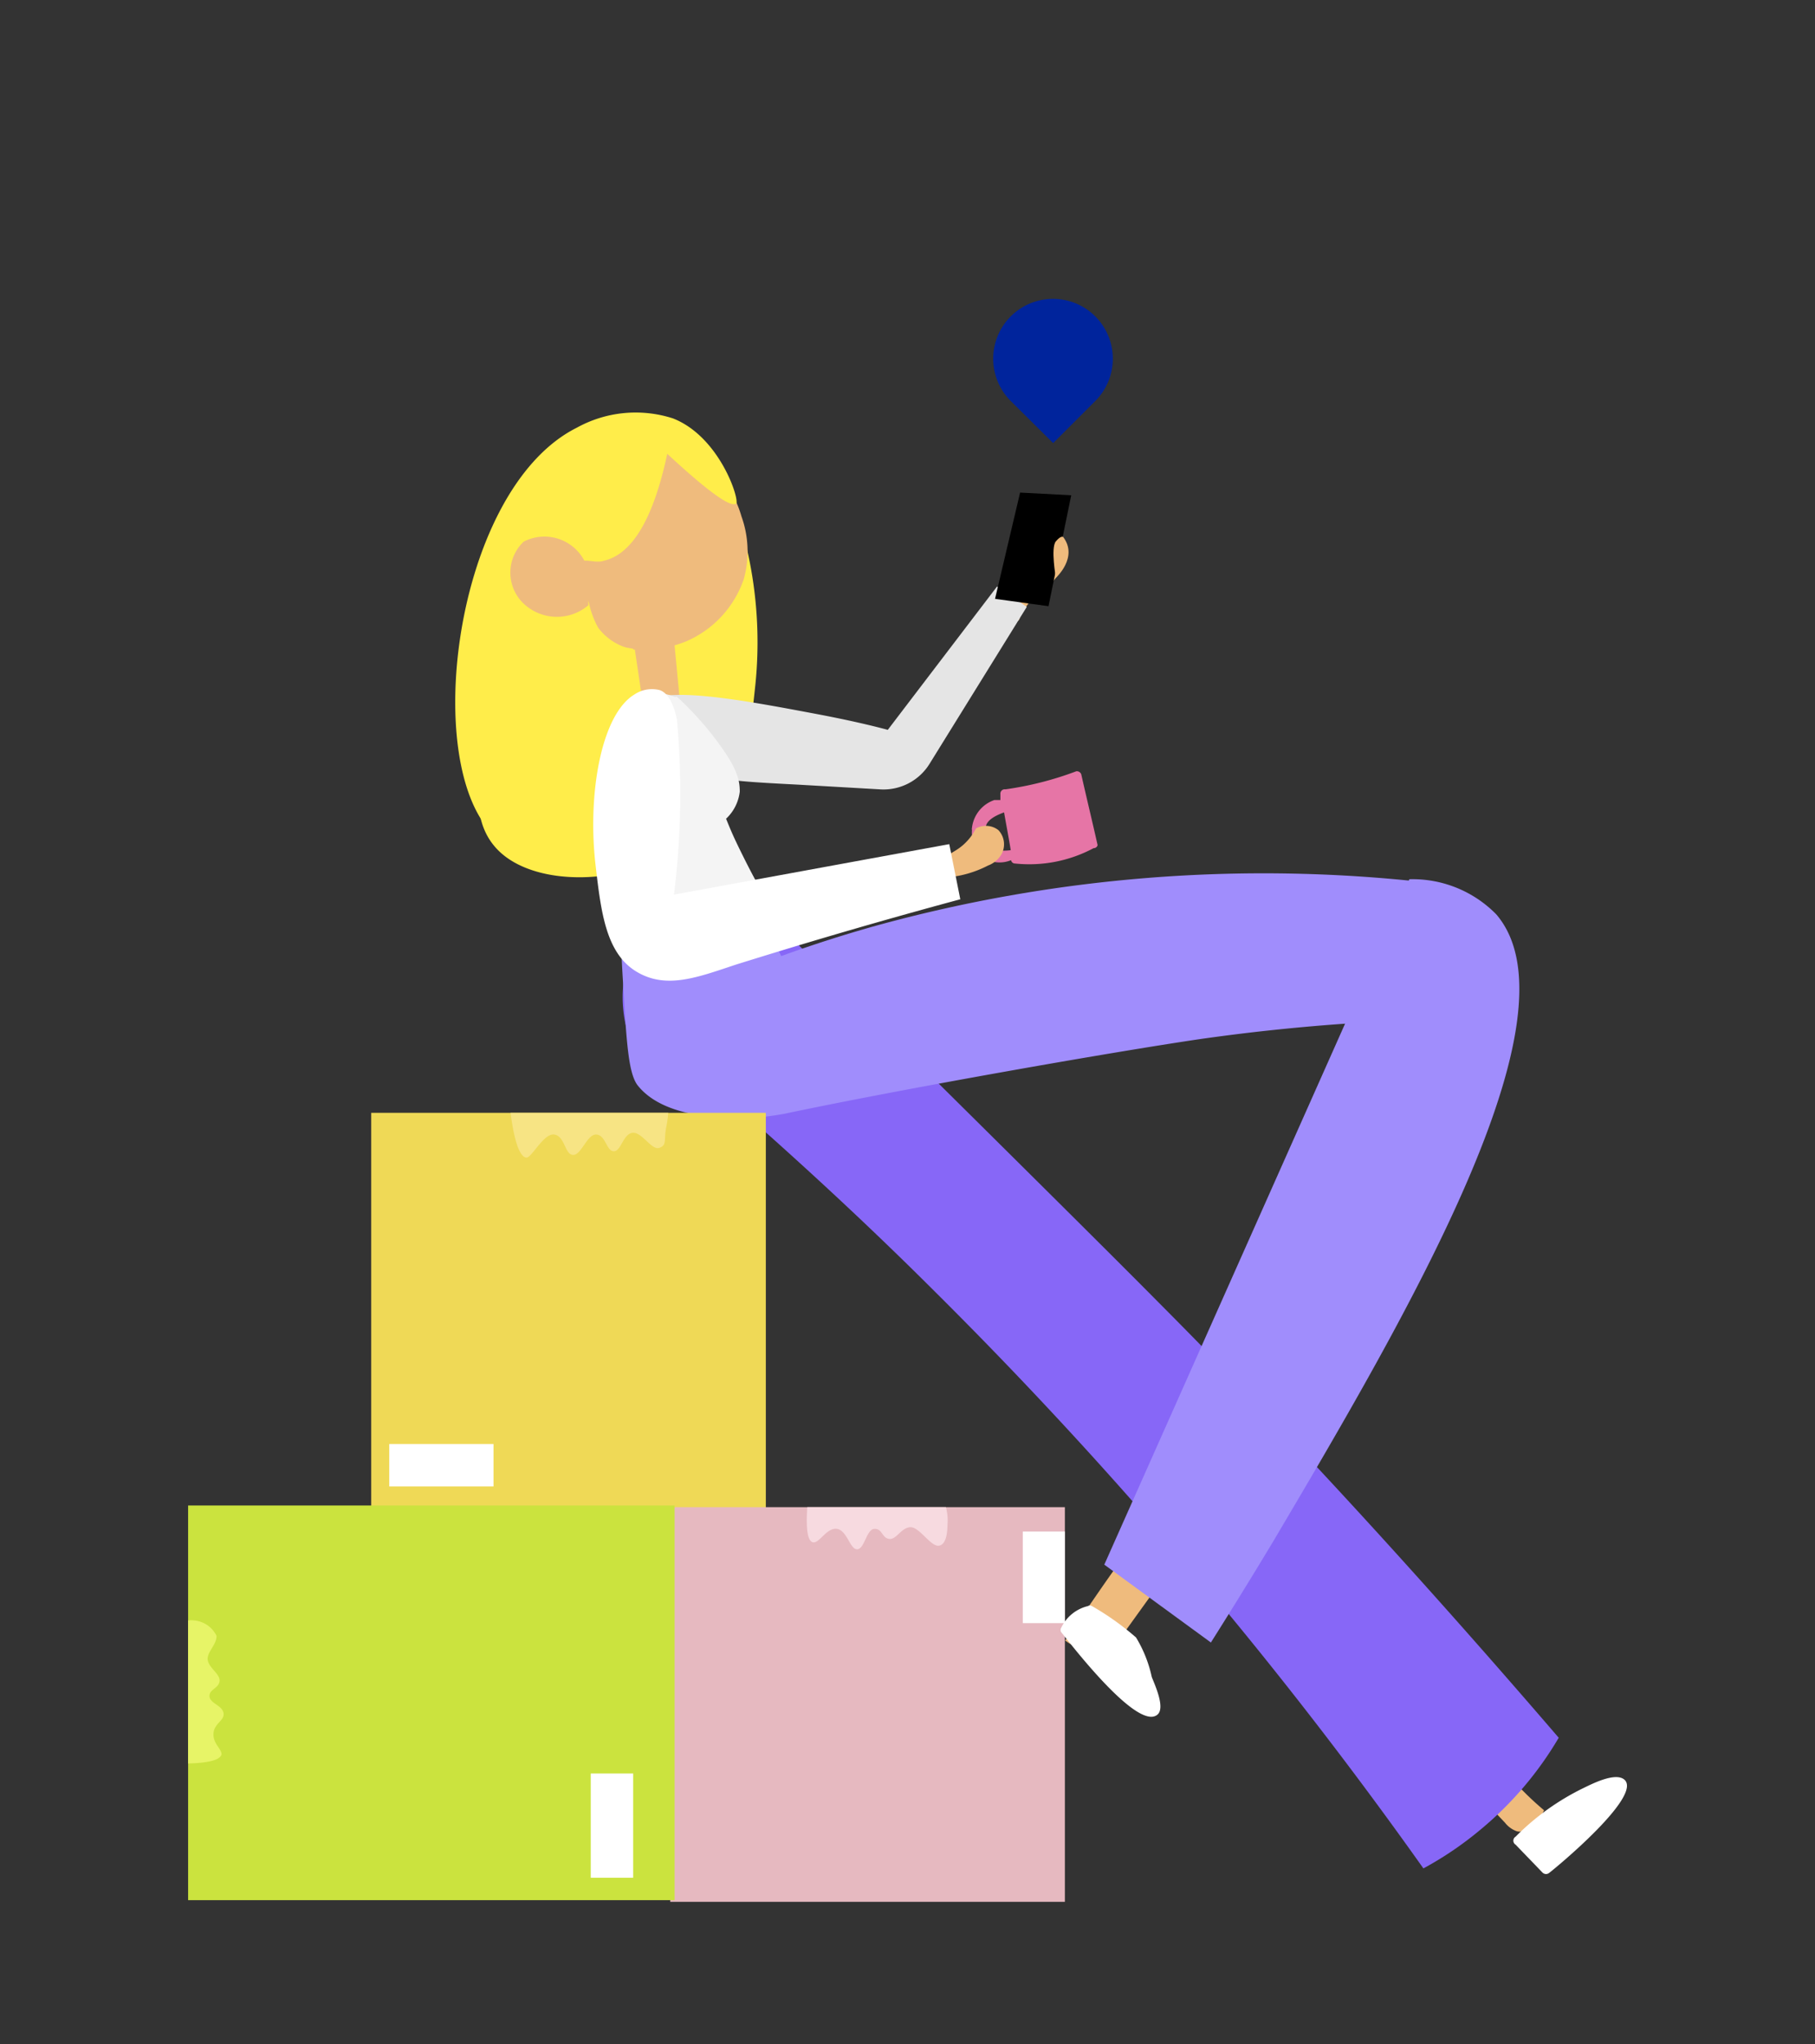 <?xml version="1.0" encoding="utf-8"?>
<svg xmlns="http://www.w3.org/2000/svg" id="Layer_1" data-name="Layer 1" viewBox="0 0 54.32 61.17">
  <rect x="0" y="0" width="54.32" height="61.17" fill="#333333" stroke="none"/>
  <defs>
    <style>.cls-1{fill:#ffed4a;}.cls-2{fill:#efbb7d;}.cls-3{fill:#e675a6;}.cls-4{fill:#8767f7;}.cls-5{fill:#e5e5e5;}.cls-6{fill:#f4f4f4;}.cls-7{fill:#a08dfc;}.cls-8{fill:#fff;}.cls-9{fill:#efd956;}.cls-10{fill:#f7e484;}.cls-11{fill:#e6b9c0;}.cls-12{fill:#f7dae0;}.cls-13{fill:#cbe33e;}.cls-14{fill:#e7f467;}.cls-15{fill:#00249c;}</style>
  </defs>
  <path class="cls-1" d="M21.61,14.18a12.5,12.5,0,0,1,1,6.28c-.17,1.61-.34,3.35-1.73,4.55-1.79,1.55-5,1.65-6.1.29-1.5-1.82.91-6,2.82-8.14A13.28,13.28,0,0,1,21.61,14.18Z"/>
  <g id="Layer_13" data-name="Layer 13">
    <path class="cls-2" d="M44.14,53.59l.9.95a.78.78,0,0,0,.36.26.56.56,0,0,0,.51-.16,1.79,1.79,0,0,0,.3-.47,9.29,9.29,0,0,1-1.31-1.35,1.38,1.38,0,0,0-.29-.3.44.44,0,0,0-.4-.08.28.28,0,0,0-.17.34"/>
    <path class="cls-3" d="M32.85,25.29c-.16-.71-.33-1.41-.49-2.12a.14.14,0,0,0-.15-.09,9.85,9.85,0,0,1-2.12.54.13.13,0,0,0-.15.14c0,.06,0,.12,0,.18l-.18,0a1,1,0,0,0-.67.83.15.15,0,0,0,0,.07,1,1,0,0,0,.34.83.92.92,0,0,0,.83.07h0a.12.12,0,0,0,.12.1,4.08,4.08,0,0,0,2.35-.46A.12.12,0,0,0,32.85,25.29Zm-2.6.15a1.5,1.5,0,0,1-.42,0c-.27-.05-.33-.43-.33-.66s.3-.38.55-.47C30.12,24.71,30.19,25.07,30.25,25.44Z"/>
    <path class="cls-2" d="M30.52,18.46a3.12,3.12,0,0,1,.39-.56c.25-.33.36-.21.61-.51s.33-.41.26-.67a.65.65,0,0,0-.66-.44c-.17,0-.33.18-.67.51a1.44,1.44,0,0,0-.22.27.94.94,0,0,0,0,.72l-.14.64c.12.1.29.21.39.15A.15.15,0,0,0,30.52,18.46Z"/>
    <path class="cls-4" d="M34.7,39c-1.75-1.77-6.36-6.33-8.63-8.58l-3.72-3.67-2.18,0a3.87,3.87,0,0,0-1.11,4.85,3.75,3.75,0,0,0,3.29,1.78c1.88,1.66,3.79,3.43,5.7,5.34A131.73,131.73,0,0,1,42.6,55.91a10.31,10.31,0,0,0,1.72-1.17A10.43,10.43,0,0,0,46.65,52C41.56,46.08,37.52,41.83,34.7,39Z"/>
    <path class="cls-2" d="M18.87,18.89c.2.06-.12,1,.34,2a1.11,1.11,0,0,0,.11.2.19.19,0,0,0,.15,0,8.46,8.46,0,0,1,.88-.08l-.18-1.9-.35-.1L19.57,19a4.08,4.08,0,0,0-.93.08C18.76,18.9,18.83,18.88,18.87,18.89Z"/>
    <path class="cls-2" d="M20.54,13.45a3.25,3.25,0,0,1,1.65,2,3.09,3.09,0,0,1,.07,1.88,3.13,3.13,0,0,1-1.72,1.86A3.22,3.22,0,0,1,18,19.15a2.86,2.86,0,0,1-1.26-1,3.24,3.24,0,0,1,.4-3.85A3.13,3.13,0,0,1,20.54,13.45Z"/>
    <path class="cls-1" d="M17.29,16.87c.15-.2.52,0,.78-.09,1.06-.24,1.6-1.8,1.9-3.2,1.5,1.39,1.94,1.58,2.06,1.49s-.48-2-1.89-2.55a3.64,3.64,0,0,0-2.88.28c-3.83,1.92-4.79,10.88-2.13,12.46a3.59,3.59,0,0,0,4.52-1.61,3.49,3.49,0,0,0-.47-3L19,19.44a1.69,1.69,0,0,1-1.1-.66,2.72,2.72,0,0,1-.27-.72C17.27,17.15,17.2,17,17.29,16.87Z"/>
    <path class="cls-5" d="M30.73,18.16l-.89-.61-3.27,4.29c-.48-.13-1.21-.3-2.11-.47-2.28-.43-4.91-.93-5.25-.22-.2.43.48,1.19.94,1.56.79.62,1.62.66,3.74.77l2.44.14a1.62,1.62,0,0,0,1.5-.78Z"/>
    <path d="M32.06,14.82l-1.53-.08-.75,3.18,1.6.22Z"/>
    <path class="cls-6" d="M22.14,23.69c0-.31-.06-.63-.5-1.26a9.46,9.46,0,0,0-1.38-1.58l-.07,0c-.75-.28-1.48-.08-1.77,1.15a6.81,6.81,0,0,0,0,2.66,20.87,20.87,0,0,1,.16,3l4.21-1c-.22-.38-.44-.81-.66-1.26s-.28-.61-.4-.9A1.32,1.32,0,0,0,22.14,23.69Z"/>
    <path class="cls-7" d="M18.65,29.46c.1,1.75.16,2.63.42,3,.77,1,2.55,1,3.28,1a8.66,8.66,0,0,0,1.12-.13c3.5-.74,9.75-1.84,12.47-2.24,1.06-.15,2.72-.36,4.81-.49l1.89-4.2a43.69,43.69,0,0,0-16.42,1.3c-1,.28-1.93.58-2.84.91L22.63,27l-4.05,1C18.59,28.33,18.61,28.84,18.65,29.46Z"/>
    <path class="cls-8" d="M48.61,53.25c-.28-.23-1,.15-1.25.27a7.42,7.42,0,0,0-2,1.44.14.14,0,0,0,0,.24l.81.84a.15.15,0,0,0,.2,0C46.63,55.84,49.18,53.72,48.61,53.25Z"/>
    <rect class="cls-9" x="11.11" y="33.3" width="11.81" height="11.81"/>
    <path class="cls-10" d="M20,33.3H15.28c.13,1,.31,1.32.47,1.34s.52-.74.84-.69.31.6.56.61.42-.63.7-.61.3.5.52.5.27-.5.55-.55.58.53.81.45.14-.22.2-.57A3.87,3.87,0,0,0,20,33.3Z"/>
    <rect class="cls-11" x="20.06" y="45.1" width="11.81" height="11.81"/>
    <path class="cls-12" d="M24.32,46.15c.19.06.42-.45.73-.4s.39.63.61.61.27-.6.51-.61.22.27.44.3.35-.33.63-.35.63.62.88.55.23-.56.24-.67a1.56,1.56,0,0,0-.05-.48H24.16C24.11,45.88,24.2,46.11,24.32,46.15Z"/>
    <rect class="cls-13" x="5.63" y="45.05" width="14.56" height="11.81"/>
    <path class="cls-14" d="M6.63,52.5c0-.18-.26-.32-.24-.63s.34-.38.3-.61-.41-.29-.42-.5.26-.23.3-.44-.3-.39-.35-.63.27-.47.26-.74a.82.82,0,0,0-.38-.38.86.86,0,0,0-.47-.08v4.28C6.38,52.75,6.59,52.63,6.63,52.5Z"/>
    <path class="cls-2" d="M28.25,25.76c.09-.22.31-.24.58-.48a1.69,1.69,0,0,0,.38-.49.61.61,0,0,1,.67.05.62.62,0,0,1,.1.71.78.78,0,0,1-.41.35,3.24,3.24,0,0,1-1.3.36A.72.72,0,0,1,28.25,25.76Z"/>
    <path class="cls-8" d="M28.74,26.91l-.33-1.65-8.24,1.51a24.24,24.24,0,0,0,.09-5.23c-.14-.69-.39-.85-.52-.89a.94.94,0,0,0-.75.13c-1,.6-1.42,3-1.16,5.16.16,1.37.31,2.58,1.21,3.13s1.85.17,3-.21C23.58,28.38,25.81,27.7,28.74,26.91Zm-4.54.42-.56.19Z"/>
  </g>
  <path class="cls-2" d="M34.09,45.89c-.22.35-.44.69-.68,1s-1.28,1.85-1.53,2.2a1.49,1.49,0,0,0,.43.23,1.65,1.65,0,0,0,1,0l2.16-3Z"/>
  <path class="cls-7" d="M33.05,46.82l3.19,2.33c.43-.68,1.08-1.72,1.85-3,4-6.76,9.29-15.76,6.69-18.79a3.51,3.51,0,0,0-2.6-1.05Z"/>
  <path class="cls-8" d="M34.47,50.18A3.82,3.82,0,0,0,34,49a8.12,8.12,0,0,0-1.32-.94.11.11,0,0,0-.12,0h0a1.19,1.19,0,0,0-.8.65.12.12,0,0,0,0,.13c.29.36,2.31,3,2.89,2.46C34.88,51.08,34.54,50.37,34.47,50.18Z"/>
  <path class="cls-2" d="M17.5,16.8a1.35,1.35,0,0,0-1.83-.59A1.28,1.28,0,0,0,15.61,18a1.45,1.45,0,0,0,2,.11Z"/>
  <path class="cls-2" d="M31.82,16.07s-.06-.06-.22.13,0,1.09,0,1.09S32.28,16.68,31.82,16.07Z"/>
  <g id="Artwork_12" data-name="Artwork 12">
    <path class="cls-15" d="M32.78,12a1.79,1.79,0,1,0-2.53,0l1.27,1.26Z"/>
  </g>
  <rect class="cls-8" x="11.65" y="43.21" width="3.12" height="1.27"/>
  <rect class="cls-8" x="16.76" y="54" width="3.12" height="1.27" transform="translate(-36.32 72.95) rotate(-90)"/>
  <rect class="cls-8" x="30.61" y="45.83" width="1.26" height="2.74"/>
</svg>